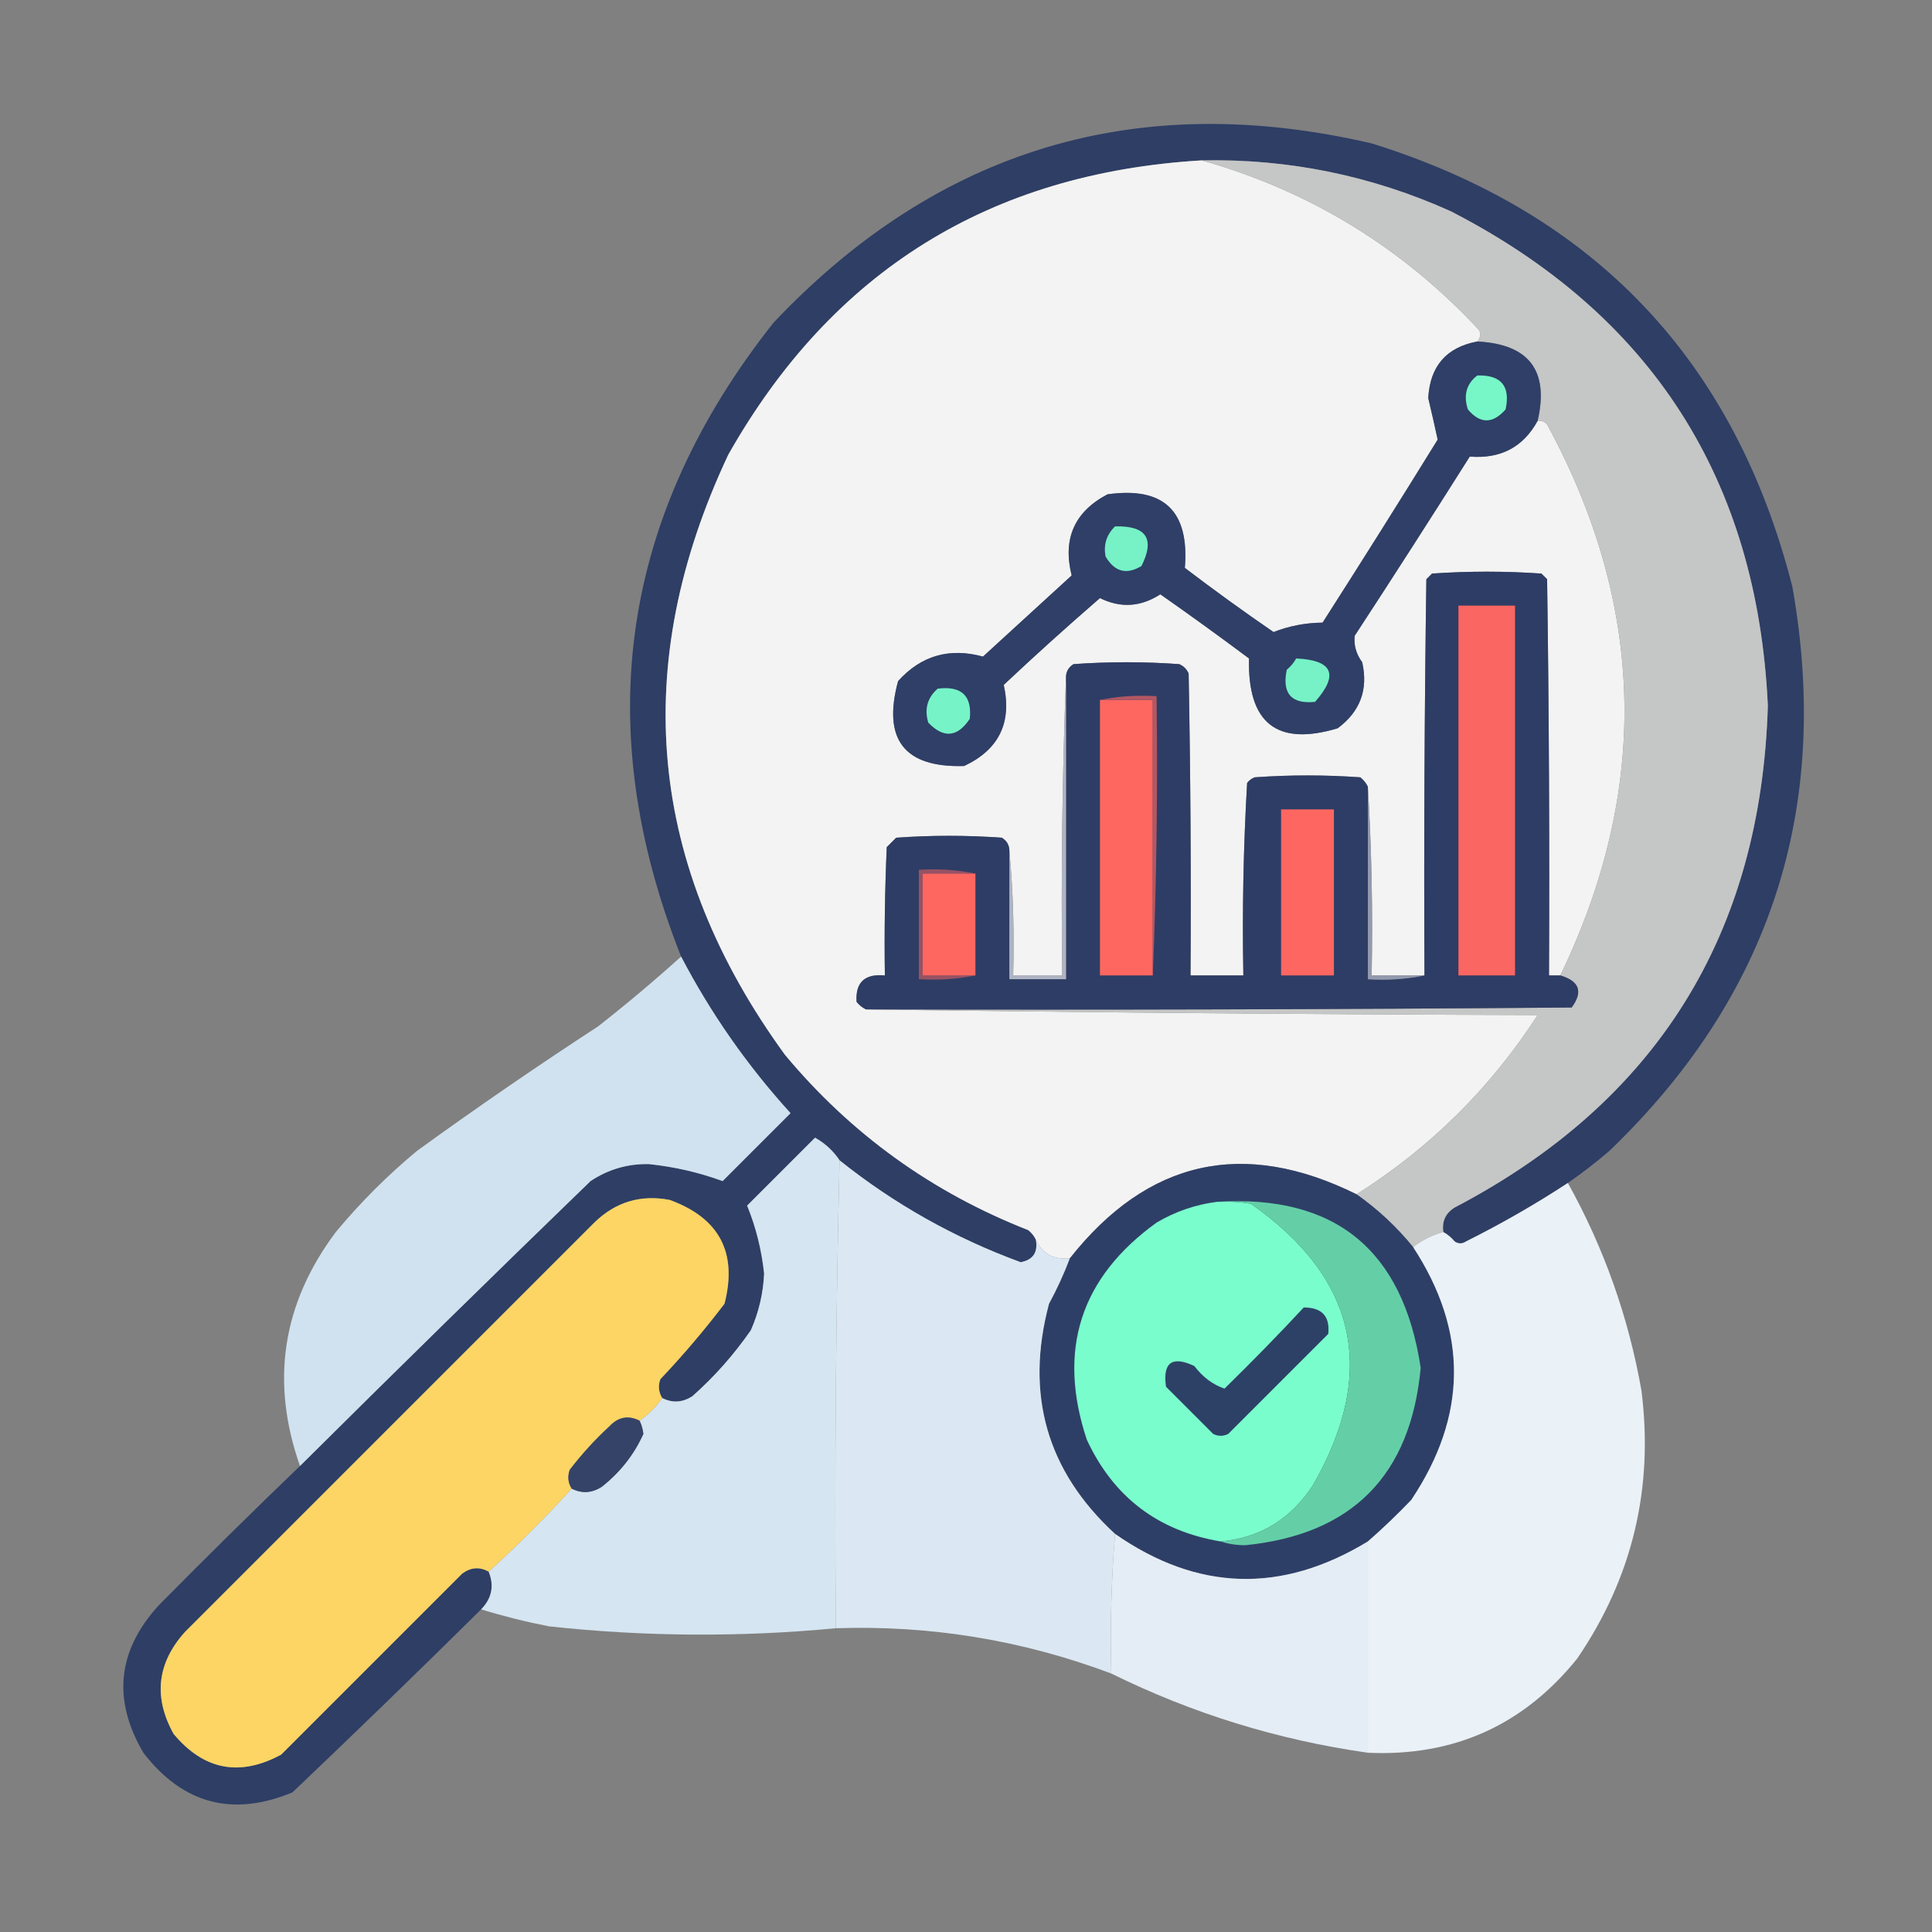 <?xml version="1.0" encoding="UTF-8"?>
<!DOCTYPE svg PUBLIC "-//W3C//DTD SVG 1.1//EN" "http://www.w3.org/Graphics/SVG/1.1/DTD/svg11.dtd">
<svg xmlns="http://www.w3.org/2000/svg" version="1.1" width="512px" height="512px" style="shape-rendering:geometricPrecision; text-rendering:geometricPrecision; image-rendering:optimizeQuality; fill-rule:evenodd; clip-rule:evenodd" xmlns:xlink="http://www.w3.org/1999/xlink">
<rect width="100%" height="100%" fill="#808080" stroke="none"/>
<g><path style="opacity:0.981" fill="#2d3d65" d="M 415.5,313.5 C 406.881,319.149 397.881,324.315 388.5,329C 387.5,329.667 386.5,329.667 385.5,329C 384.627,327.955 383.627,327.122 382.5,326.5C 382.081,323.675 383.081,321.509 385.5,320C 439.009,292.016 466.676,247.682 468.5,187C 465.692,127.024 437.692,83.358 384.5,56C 363.52,46.55 341.52,42.05 318.5,42.5C 262.393,45.815 220.56,71.815 193,120.5C 166.653,176.5 171.653,229.5 208,279.5C 225.484,300.499 246.984,315.999 272.5,326C 273.381,326.708 274.047,327.542 274.5,328.5C 275.127,331.864 273.794,333.864 270.5,334.5C 252.955,328.065 236.955,319.065 222.5,307.5C 220.83,304.998 218.664,302.998 216,301.5C 210,307.5 204,313.5 198,319.5C 200.32,325.189 201.82,331.189 202.5,337.5C 202.266,342.704 201.1,347.704 199,352.5C 194.519,358.979 189.352,364.812 183.5,370C 180.881,371.696 178.214,371.863 175.5,370.5C 174.527,368.932 174.36,367.265 175,365.5C 181.042,359.127 186.708,352.46 192,345.5C 195.484,331.969 190.651,322.802 177.5,318C 169.798,316.516 163.131,318.516 157.5,324C 121.333,360.167 85.167,396.333 49,432.5C 41.606,440.77 40.606,449.77 46,459.5C 54.008,469.093 63.508,470.927 74.5,465C 90.5,449 106.5,433 122.5,417C 124.786,415.336 127.119,415.17 129.5,416.5C 131.018,420.242 130.352,423.575 127.5,426.5C 111.006,442.827 94.339,458.994 77.5,475C 61.633,481.575 48.466,478.075 38,464.5C 29.768,450.489 31.101,437.489 42,425.5C 54.368,412.965 66.868,400.631 79.5,388.5C 104.993,363.173 130.66,338.007 156.5,313C 161.205,309.876 166.372,308.376 172,308.5C 178.78,309.214 185.28,310.714 191.5,313C 197.5,307 203.5,301 209.5,295C 198.023,282.369 188.356,268.536 180.5,253.5C 156.36,192.641 164.527,136.641 205,85.5C 248.6,39.416 301.433,23.582 363.5,38C 422.556,56.39 459.723,95.556 475,155.5C 485.393,214.139 469.227,263.972 426.5,305C 422.957,308.049 419.291,310.882 415.5,313.5 Z"/></g>
<g><path style="opacity:1" fill="#f3f3f3" d="M 318.5,42.5 C 347.138,50.618 371.638,65.618 392,87.5C 392.47,88.577 392.303,89.577 391.5,90.5C 383.294,92.045 378.961,97.045 378.5,105.5C 379.39,109.237 380.223,112.903 381,116.5C 370.958,132.751 360.792,148.918 350.5,165C 345.978,165.049 341.644,165.882 337.5,167.5C 329.527,162.027 321.694,156.36 314,150.5C 315.233,135.398 308.4,128.898 293.5,131C 284.735,135.611 281.568,142.778 284,152.5C 276.167,159.667 268.333,166.833 260.5,174C 251.593,171.571 244.093,173.738 238,180.5C 233.825,195.978 239.658,203.478 255.5,203C 264.724,198.674 268.224,191.507 266,181.5C 274.351,173.648 282.851,165.982 291.5,158.5C 296.968,161.199 302.301,160.866 307.5,157.5C 315.422,163.044 323.255,168.711 331,174.5C 330.585,191.672 338.418,197.839 354.5,193C 360.467,188.569 362.633,182.735 361,175.5C 359.41,173.35 358.743,171.017 359,168.5C 369.291,152.752 379.458,136.918 389.5,121C 397.689,121.651 403.689,118.484 407.5,111.5C 408.496,111.414 409.329,111.748 410,112.5C 436.114,160.533 437.281,209.2 413.5,258.5C 412.5,258.5 411.5,258.5 410.5,258.5C 410.667,223.498 410.5,188.498 410,153.5C 409.5,153 409,152.5 408.5,152C 398.833,151.333 389.167,151.333 379.5,152C 379,152.5 378.5,153 378,153.5C 377.5,188.498 377.333,223.498 377.5,258.5C 372.833,258.5 368.167,258.5 363.5,258.5C 363.83,241.658 363.497,224.992 362.5,208.5C 362.047,207.542 361.381,206.708 360.5,206C 351.167,205.333 341.833,205.333 332.5,206C 331.692,206.308 331.025,206.808 330.5,207.5C 329.514,224.453 329.181,241.453 329.5,258.5C 324.833,258.5 320.167,258.5 315.5,258.5C 315.667,231.831 315.5,205.165 315,178.5C 314.5,177.333 313.667,176.5 312.5,176C 303.167,175.333 293.833,175.333 284.5,176C 283.177,176.816 282.511,177.983 282.5,179.5C 281.502,205.661 281.169,231.995 281.5,258.5C 277.167,258.5 272.833,258.5 268.5,258.5C 268.828,247.321 268.495,236.321 267.5,225.5C 267.489,223.983 266.823,222.816 265.5,222C 256.167,221.333 246.833,221.333 237.5,222C 236.667,222.833 235.833,223.667 235,224.5C 234.5,235.828 234.333,247.162 234.5,258.5C 229.165,258.005 226.665,260.338 227,265.5C 227.708,266.381 228.542,267.047 229.5,267.5C 288.665,268.333 347.999,268.833 407.5,269C 394.956,288.377 378.956,304.211 359.5,316.5C 329.511,301.665 304.177,307.332 283.5,333.5C 279.125,333.855 276.125,332.189 274.5,328.5C 274.047,327.542 273.381,326.708 272.5,326C 246.984,315.999 225.484,300.499 208,279.5C 171.653,229.5 166.653,176.5 193,120.5C 220.56,71.815 262.393,45.815 318.5,42.5 Z"/></g>
<g><path style="opacity:1" fill="#c5c6c6" d="M 318.5,42.5 C 341.52,42.05 363.52,46.55 384.5,56C 437.692,83.358 465.692,127.024 468.5,187C 466.676,247.682 439.009,292.016 385.5,320C 383.081,321.509 382.081,323.675 382.5,326.5C 379.52,327.323 376.853,328.657 374.5,330.5C 370.129,325.127 365.129,320.461 359.5,316.5C 378.956,304.211 394.956,288.377 407.5,269C 347.999,268.833 288.665,268.333 229.5,267.5C 291.834,267.667 354.168,267.5 416.5,267C 419.579,262.835 418.579,260.001 413.5,258.5C 437.281,209.2 436.114,160.533 410,112.5C 409.329,111.748 408.496,111.414 407.5,111.5C 410.547,98.205 405.213,91.205 391.5,90.5C 392.303,89.577 392.47,88.577 392,87.5C 371.638,65.618 347.138,50.618 318.5,42.5 Z"/></g>
<g><path style="opacity:1" fill="#2f3f67" d="M 391.5,90.5 C 405.213,91.205 410.547,98.205 407.5,111.5C 403.689,118.484 397.689,121.651 389.5,121C 379.458,136.918 369.291,152.752 359,168.5C 358.743,171.017 359.41,173.35 361,175.5C 362.633,182.735 360.467,188.569 354.5,193C 338.418,197.839 330.585,191.672 331,174.5C 323.255,168.711 315.422,163.044 307.5,157.5C 302.301,160.866 296.968,161.199 291.5,158.5C 282.851,165.982 274.351,173.648 266,181.5C 268.224,191.507 264.724,198.674 255.5,203C 239.658,203.478 233.825,195.978 238,180.5C 244.093,173.738 251.593,171.571 260.5,174C 268.333,166.833 276.167,159.667 284,152.5C 281.568,142.778 284.735,135.611 293.5,131C 308.4,128.898 315.233,135.398 314,150.5C 321.694,156.36 329.527,162.027 337.5,167.5C 341.644,165.882 345.978,165.049 350.5,165C 360.792,148.918 370.958,132.751 381,116.5C 380.223,112.903 379.39,109.237 378.5,105.5C 378.961,97.045 383.294,92.045 391.5,90.5 Z"/></g>
<g><path style="opacity:1" fill="#77f7c8" d="M 391.5,99.5 C 397.82,99.32 400.32,102.32 399,108.5C 395.582,112.367 392.249,112.367 389,108.5C 387.779,104.718 388.613,101.718 391.5,99.5 Z"/></g>
<g><path style="opacity:1" fill="#76f2c6" d="M 295.5,139.5 C 303.804,139.278 306.137,142.778 302.5,150C 298.543,152.385 295.376,151.552 293,147.5C 292.388,144.389 293.221,141.723 295.5,139.5 Z"/></g>
<g><path style="opacity:1" fill="#2e3d65" d="M 413.5,258.5 C 418.579,260.001 419.579,262.835 416.5,267C 354.168,267.5 291.834,267.667 229.5,267.5C 228.542,267.047 227.708,266.381 227,265.5C 226.665,260.338 229.165,258.005 234.5,258.5C 234.333,247.162 234.5,235.828 235,224.5C 235.833,223.667 236.667,222.833 237.5,222C 246.833,221.333 256.167,221.333 265.5,222C 266.823,222.816 267.489,223.983 267.5,225.5C 267.5,236.833 267.5,248.167 267.5,259.5C 272.5,259.5 277.5,259.5 282.5,259.5C 282.5,232.833 282.5,206.167 282.5,179.5C 282.511,177.983 283.177,176.816 284.5,176C 293.833,175.333 303.167,175.333 312.5,176C 313.667,176.5 314.5,177.333 315,178.5C 315.5,205.165 315.667,231.831 315.5,258.5C 320.167,258.5 324.833,258.5 329.5,258.5C 329.181,241.453 329.514,224.453 330.5,207.5C 331.025,206.808 331.692,206.308 332.5,206C 341.833,205.333 351.167,205.333 360.5,206C 361.381,206.708 362.047,207.542 362.5,208.5C 362.5,225.5 362.5,242.5 362.5,259.5C 367.695,259.821 372.695,259.487 377.5,258.5C 377.333,223.498 377.5,188.498 378,153.5C 378.5,153 379,152.5 379.5,152C 389.167,151.333 398.833,151.333 408.5,152C 409,152.5 409.5,153 410,153.5C 410.5,188.498 410.667,223.498 410.5,258.5C 411.5,258.5 412.5,258.5 413.5,258.5 Z"/></g>
<g><path style="opacity:1" fill="#fa6661" d="M 386.5,160.5 C 391.5,160.5 396.5,160.5 401.5,160.5C 401.5,193.167 401.5,225.833 401.5,258.5C 396.5,258.5 391.5,258.5 386.5,258.5C 386.5,225.833 386.5,193.167 386.5,160.5 Z"/></g>
<g><path style="opacity:1" fill="#76f2c6" d="M 343.5,174.5 C 353.216,174.946 354.882,178.779 348.5,186C 342.219,186.635 339.719,183.801 341,177.5C 342.045,176.627 342.878,175.627 343.5,174.5 Z"/></g>
<g><path style="opacity:1" fill="#aeb4c2" d="M 282.5,179.5 C 282.5,206.167 282.5,232.833 282.5,259.5C 277.5,259.5 272.5,259.5 267.5,259.5C 267.5,248.167 267.5,236.833 267.5,225.5C 268.495,236.321 268.828,247.321 268.5,258.5C 272.833,258.5 277.167,258.5 281.5,258.5C 281.169,231.995 281.502,205.661 282.5,179.5 Z"/></g>
<g><path style="opacity:1" fill="#76f4c7" d="M 248.5,182.5 C 254.806,181.707 257.639,184.374 257,190.5C 253.728,195.403 250.061,195.737 246,191.5C 244.927,187.9 245.76,184.9 248.5,182.5 Z"/></g>
<g><path style="opacity:1" fill="#fe6760" d="M 291.5,185.5 C 296.167,185.5 300.833,185.5 305.5,185.5C 305.5,209.833 305.5,234.167 305.5,258.5C 300.833,258.5 296.167,258.5 291.5,258.5C 291.5,234.167 291.5,209.833 291.5,185.5 Z"/></g>
<g><path style="opacity:1" fill="#b35762" d="M 291.5,185.5 C 296.305,184.513 301.305,184.179 306.5,184.5C 306.831,209.339 306.498,234.006 305.5,258.5C 305.5,234.167 305.5,209.833 305.5,185.5C 300.833,185.5 296.167,185.5 291.5,185.5 Z"/></g>
<g><path style="opacity:1" fill="#939aae" d="M 362.5,208.5 C 363.497,224.992 363.83,241.658 363.5,258.5C 368.167,258.5 372.833,258.5 377.5,258.5C 372.695,259.487 367.695,259.821 362.5,259.5C 362.5,242.5 362.5,225.5 362.5,208.5 Z"/></g>
<g><path style="opacity:1" fill="#fe6661" d="M 339.5,214.5 C 344.167,214.5 348.833,214.5 353.5,214.5C 353.5,229.167 353.5,243.833 353.5,258.5C 348.833,258.5 344.167,258.5 339.5,258.5C 339.5,243.833 339.5,229.167 339.5,214.5 Z"/></g>
<g><path style="opacity:1" fill="#975263" d="M 258.5,231.5 C 253.833,231.5 249.167,231.5 244.5,231.5C 244.5,240.5 244.5,249.5 244.5,258.5C 249.167,258.5 253.833,258.5 258.5,258.5C 253.695,259.487 248.695,259.821 243.5,259.5C 243.5,249.833 243.5,240.167 243.5,230.5C 248.695,230.179 253.695,230.513 258.5,231.5 Z"/></g>
<g><path style="opacity:1" fill="#fe6760" d="M 258.5,231.5 C 258.5,240.5 258.5,249.5 258.5,258.5C 253.833,258.5 249.167,258.5 244.5,258.5C 244.5,249.5 244.5,240.5 244.5,231.5C 249.167,231.5 253.833,231.5 258.5,231.5 Z"/></g>
<g><path style="opacity:0.992" fill="#d0e2f0" d="M 180.5,253.5 C 188.356,268.536 198.023,282.369 209.5,295C 203.5,301 197.5,307 191.5,313C 185.28,310.714 178.78,309.214 172,308.5C 166.372,308.376 161.205,309.876 156.5,313C 130.66,338.007 104.993,363.173 79.5,388.5C 71.618,366.141 74.785,345.474 89,326.5C 95.5,318.667 102.667,311.5 110.5,305C 126.225,293.61 142.225,282.61 158.5,272C 166.09,266.053 173.423,259.886 180.5,253.5 Z"/></g>
<g><path style="opacity:0.998" fill="#d5e5f1" d="M 222.5,307.5 C 221.501,348.663 221.168,389.997 221.5,431.5C 196.134,433.911 170.8,433.745 145.5,431C 139.402,429.809 133.402,428.309 127.5,426.5C 130.352,423.575 131.018,420.242 129.5,416.5C 137.167,409.5 144.5,402.167 151.5,394.5C 154.214,395.863 156.881,395.696 159.5,394C 164.365,390.151 168.031,385.485 170.5,380C 170.352,378.744 170.018,377.577 169.5,376.5C 171.833,374.833 173.833,372.833 175.5,370.5C 178.214,371.863 180.881,371.696 183.5,370C 189.352,364.812 194.519,358.979 199,352.5C 201.1,347.704 202.266,342.704 202.5,337.5C 201.82,331.189 200.32,325.189 198,319.5C 204,313.5 210,307.5 216,301.5C 218.664,302.998 220.83,304.998 222.5,307.5 Z"/></g>
<g><path style="opacity:1" fill="#2e3f67" d="M 359.5,316.5 C 365.129,320.461 370.129,325.127 374.5,330.5C 389.101,352.833 388.934,375.166 374,397.5C 370.271,401.398 366.438,405.065 362.5,408.5C 339.678,422.392 317.344,421.725 295.5,406.5C 277.422,389.877 271.588,369.544 278,345.5C 280.119,341.598 281.952,337.598 283.5,333.5C 304.177,307.332 329.511,301.665 359.5,316.5 Z"/></g>
<g><path style="opacity:0.996" fill="#eaf1f7" d="M 415.5,313.5 C 425.072,330.714 431.572,349.048 435,368.5C 438.273,394.406 432.606,418.073 418,439.5C 403.777,457.191 385.277,465.524 362.5,464.5C 362.5,445.833 362.5,427.167 362.5,408.5C 366.438,405.065 370.271,401.398 374,397.5C 388.934,375.166 389.101,352.833 374.5,330.5C 376.853,328.657 379.52,327.323 382.5,326.5C 383.627,327.122 384.627,327.955 385.5,329C 386.5,329.667 387.5,329.667 388.5,329C 397.881,324.315 406.881,319.149 415.5,313.5 Z"/></g>
<g><path style="opacity:1" fill="#fcd564" d="M 175.5,370.5 C 173.833,372.833 171.833,374.833 169.5,376.5C 166.499,374.996 163.833,375.496 161.5,378C 157.65,381.549 154.15,385.383 151,389.5C 150.36,391.265 150.527,392.932 151.5,394.5C 144.5,402.167 137.167,409.5 129.5,416.5C 127.119,415.17 124.786,415.336 122.5,417C 106.5,433 90.5,449 74.5,465C 63.508,470.927 54.008,469.093 46,459.5C 40.606,449.77 41.606,440.77 49,432.5C 85.167,396.333 121.333,360.167 157.5,324C 163.131,318.516 169.798,316.516 177.5,318C 190.651,322.802 195.484,331.969 192,345.5C 186.708,352.46 181.042,359.127 175,365.5C 174.36,367.265 174.527,368.932 175.5,370.5 Z"/></g>
<g><path style="opacity:1" fill="#7afdcc" d="M 322.5,318.5 C 325.518,318.335 328.518,318.502 331.5,319C 359.639,338.731 365.139,363.564 348,393.5C 342.153,402.555 333.987,407.555 323.5,408.5C 306.911,405.744 295.078,396.744 288,381.5C 280.137,357.756 286.304,338.589 306.5,324C 311.475,321.064 316.808,319.231 322.5,318.5 Z"/></g>
<g><path style="opacity:1" fill="#64cfa7" d="M 322.5,318.5 C 353.785,316.513 371.785,331.18 376.5,362.5C 373.835,390.998 358.335,406.665 330,409.5C 327.639,409.496 325.473,409.163 323.5,408.5C 333.987,407.555 342.153,402.555 348,393.5C 365.139,363.564 359.639,338.731 331.5,319C 328.518,318.502 325.518,318.335 322.5,318.5 Z"/></g>
<g><path style="opacity:0.997" fill="#dbe8f3" d="M 222.5,307.5 C 236.955,319.065 252.955,328.065 270.5,334.5C 273.794,333.864 275.127,331.864 274.5,328.5C 276.125,332.189 279.125,333.855 283.5,333.5C 281.952,337.598 280.119,341.598 278,345.5C 271.588,369.544 277.422,389.877 295.5,406.5C 294.505,418.655 294.171,430.989 294.5,443.5C 270.987,434.664 246.654,430.664 221.5,431.5C 221.168,389.997 221.501,348.663 222.5,307.5 Z"/></g>
<g><path style="opacity:1" fill="#2d4167" d="M 345.5,346.5 C 350.325,346.488 352.491,348.821 352,353.5C 343.167,362.333 334.333,371.167 325.5,380C 324.167,380.667 322.833,380.667 321.5,380C 317.333,375.833 313.167,371.667 309,367.5C 308.101,361.068 310.601,359.235 316.5,362C 318.727,364.935 321.394,366.935 324.5,368C 331.703,360.965 338.703,353.798 345.5,346.5 Z"/></g>
<g><path style="opacity:1" fill="#354368" d="M 169.5,376.5 C 170.018,377.577 170.352,378.744 170.5,380C 168.031,385.485 164.365,390.151 159.5,394C 156.881,395.696 154.214,395.863 151.5,394.5C 150.527,392.932 150.36,391.265 151,389.5C 154.15,385.383 157.65,381.549 161.5,378C 163.833,375.496 166.499,374.996 169.5,376.5 Z"/></g>
<g><path style="opacity:0.993" fill="#e4edf5" d="M 295.5,406.5 C 317.344,421.725 339.678,422.392 362.5,408.5C 362.5,427.167 362.5,445.833 362.5,464.5C 338.632,461.098 315.966,454.098 294.5,443.5C 294.171,430.989 294.505,418.655 295.5,406.5 Z"/></g>
</svg>
